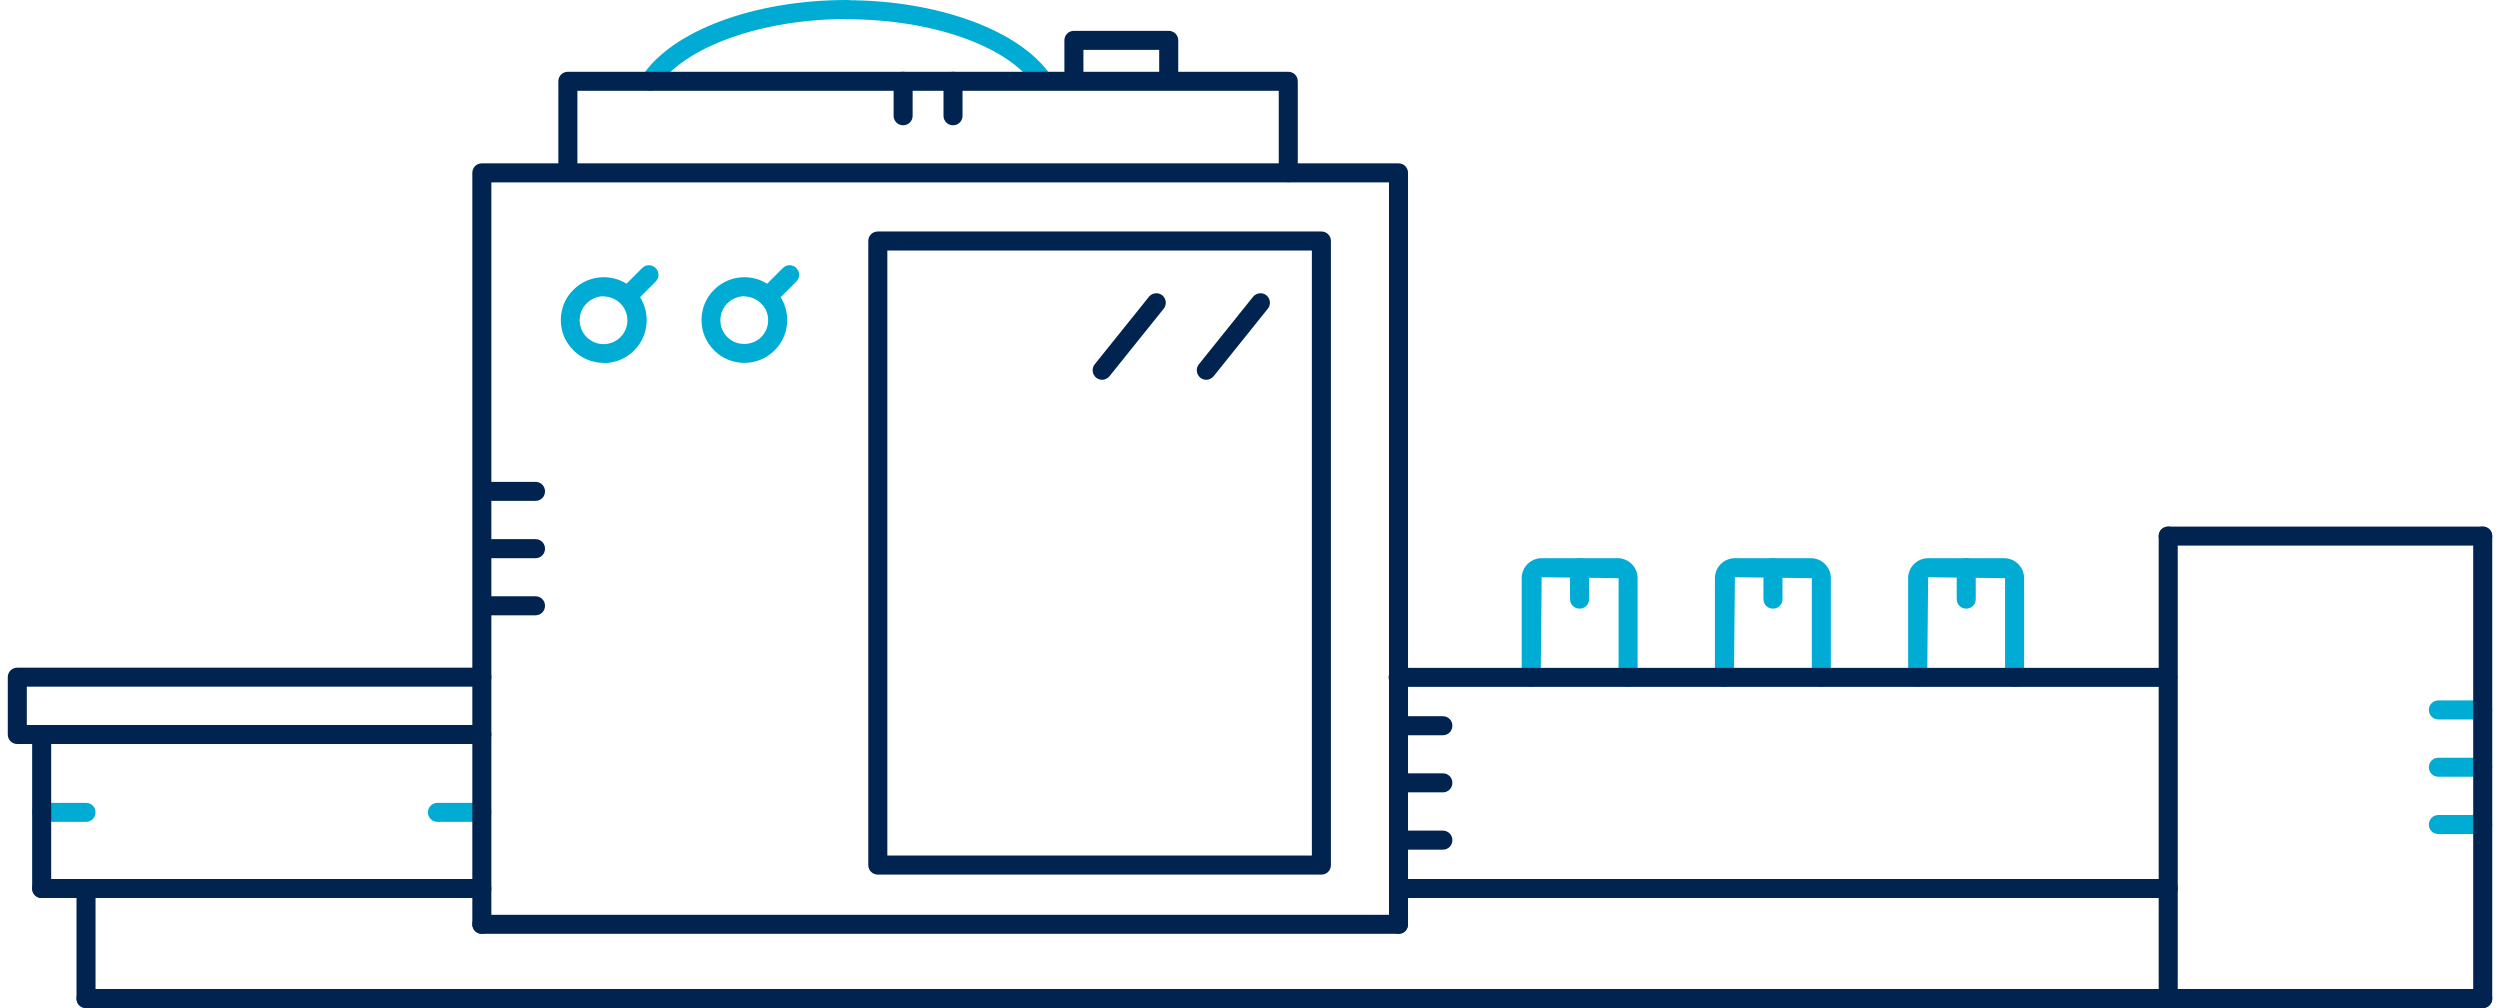 <?xml version="1.0" encoding="UTF-8"?>
<svg xmlns="http://www.w3.org/2000/svg" width="124" height="50" viewBox="0 0 124 50" fill="none">
  <g clip-path="url(#clip0_2051_1337)">
    <path d="M123.143 41.369H120.943C120.678 41.369 120.471 41.162 120.471 40.897C120.471 40.633 120.678 40.425 120.943 40.425H123.143C123.407 40.425 123.615 40.633 123.615 40.897C123.615 41.162 123.407 41.369 123.143 41.369Z" fill="#00ACD4"></path>
    <path d="M123.143 38.527H120.943C120.678 38.527 120.471 38.319 120.471 38.055C120.471 37.79 120.678 37.583 120.943 37.583H123.143C123.407 37.583 123.615 37.79 123.615 38.055C123.615 38.319 123.407 38.527 123.143 38.527Z" fill="#00ACD4"></path>
    <path d="M123.143 35.684H120.943C120.678 35.684 120.471 35.477 120.471 35.212C120.471 34.948 120.678 34.74 120.943 34.74H123.143C123.407 34.74 123.615 34.948 123.615 35.212C123.615 35.477 123.407 35.684 123.143 35.684Z" fill="#00ACD4"></path>
    <path d="M4.267 40.765H2.067C1.802 40.765 1.595 40.557 1.595 40.293C1.595 40.028 1.802 39.821 2.067 39.821H4.267C4.531 39.821 4.739 40.028 4.739 40.293C4.739 40.557 4.531 40.765 4.267 40.765Z" fill="#00ACD4"></path>
    <path d="M23.899 40.765H21.699C21.434 40.765 21.227 40.557 21.227 40.293C21.227 40.028 21.434 39.821 21.699 39.821H23.899C24.163 39.821 24.371 40.028 24.371 40.293C24.371 40.557 24.163 40.765 23.899 40.765Z" fill="#00ACD4"></path>
    <path d="M97.525 30.189C97.26 30.189 97.053 29.981 97.053 29.717V28.159C97.053 27.894 97.26 27.686 97.525 27.686C97.789 27.686 97.997 27.894 97.997 28.159V29.717C97.997 29.981 97.789 30.189 97.525 30.189Z" fill="#00ACD4"></path>
    <path d="M99.923 34.07C99.659 34.07 99.451 33.862 99.451 33.598V28.678L95.636 28.631L95.589 33.598C95.589 33.862 95.381 34.07 95.117 34.07C94.852 34.07 94.644 33.862 94.644 33.598V28.678C94.644 28.13 95.088 27.686 95.636 27.686H99.404C99.951 27.686 100.395 28.13 100.395 28.678V33.598C100.395 33.862 100.188 34.07 99.923 34.07Z" fill="#00ACD4"></path>
    <path d="M87.94 30.189C87.675 30.189 87.468 29.981 87.468 29.717V28.159C87.468 27.894 87.675 27.686 87.94 27.686C88.204 27.686 88.412 27.894 88.412 28.159V29.717C88.412 29.981 88.204 30.189 87.94 30.189Z" fill="#00ACD4"></path>
    <path d="M90.338 34.07C90.074 34.07 89.866 33.862 89.866 33.598V28.678L86.051 28.631L86.004 33.598C86.004 33.862 85.796 34.07 85.532 34.07C85.267 34.07 85.06 33.862 85.06 33.598V28.678C85.06 28.13 85.503 27.686 86.051 27.686H89.819C90.367 27.686 90.81 28.13 90.81 28.678V33.598C90.81 33.862 90.603 34.07 90.338 34.07Z" fill="#00ACD4"></path>
    <path d="M78.346 30.189C78.082 30.189 77.874 29.981 77.874 29.717V28.159C77.874 27.894 78.082 27.686 78.346 27.686C78.611 27.686 78.818 27.894 78.818 28.159V29.717C78.818 29.981 78.611 30.189 78.346 30.189Z" fill="#00ACD4"></path>
    <path d="M80.754 34.07C80.49 34.07 80.282 33.862 80.282 33.598V28.678L76.467 28.631L76.42 33.598C76.42 33.862 76.212 34.07 75.948 34.07C75.683 34.07 75.476 33.862 75.476 33.598V28.678C75.476 28.13 75.919 27.686 76.467 27.686H80.235C80.782 27.686 81.226 28.13 81.226 28.678V33.598C81.226 33.862 81.019 34.07 80.754 34.07Z" fill="#00ACD4"></path>
    <path d="M32.236 4.504C32.151 4.504 32.057 4.476 31.981 4.429C31.764 4.287 31.707 3.994 31.849 3.777C33.332 1.52 37.411 0 42 0C42.265 0 42.472 0.208 42.472 0.472C42.472 0.737 42.265 0.944 42 0.944C37.779 0.944 33.936 2.323 32.633 4.297C32.538 4.438 32.387 4.514 32.236 4.514V4.504Z" fill="#00ACD4"></path>
    <path d="M51.698 4.429C51.547 4.429 51.405 4.353 51.311 4.23C49.951 2.266 46.212 0.954 41.991 0.954C41.726 0.954 41.519 0.746 41.519 0.482C41.519 0.217 41.726 0.01 41.991 0.01C46.495 0.01 50.555 1.492 52.085 3.692C52.236 3.909 52.18 4.202 51.962 4.353C51.877 4.41 51.783 4.438 51.698 4.438V4.429Z" fill="#00ACD4"></path>
    <path d="M26.561 30.519H24.361C24.096 30.519 23.889 30.311 23.889 30.047C23.889 29.783 24.096 29.575 24.361 29.575H26.561C26.825 29.575 27.033 29.783 27.033 30.047C27.033 30.311 26.825 30.519 26.561 30.519Z" fill="#00234F"></path>
    <path d="M26.561 27.686H24.361C24.096 27.686 23.889 27.479 23.889 27.214C23.889 26.95 24.096 26.742 24.361 26.742H26.561C26.825 26.742 27.033 26.95 27.033 27.214C27.033 27.479 26.825 27.686 26.561 27.686Z" fill="#00234F"></path>
    <path d="M26.561 24.844H24.361C24.096 24.844 23.889 24.636 23.889 24.372C23.889 24.108 24.096 23.9 24.361 23.9H26.561C26.825 23.9 27.033 24.108 27.033 24.372C27.033 24.636 26.825 24.844 26.561 24.844Z" fill="#00234F"></path>
    <path d="M123.143 50H4.267C4.003 50 3.795 49.792 3.795 49.528C3.795 49.263 4.003 49.056 4.267 49.056H123.143C123.408 49.056 123.616 49.263 123.616 49.528C123.616 49.792 123.408 50 123.143 50Z" fill="#00234F"></path>
    <path d="M2.067 44.542C1.802 44.542 1.595 44.334 1.595 44.07V36.516C1.595 36.251 1.802 36.044 2.067 36.044C2.331 36.044 2.539 36.251 2.539 36.516V44.07C2.539 44.334 2.331 44.542 2.067 44.542Z" fill="#00234F"></path>
    <path d="M107.525 34.07H69.347C69.083 34.07 68.875 33.862 68.875 33.598C68.875 33.333 69.083 33.126 69.347 33.126H107.525C107.789 33.126 107.997 33.333 107.997 33.598C107.997 33.862 107.789 34.07 107.525 34.07Z" fill="#00234F"></path>
    <path d="M4.267 50C4.003 50 3.795 49.792 3.795 49.528V44.07C3.795 43.805 4.003 43.598 4.267 43.598C4.531 43.598 4.739 43.805 4.739 44.07V49.528C4.739 49.792 4.531 50 4.267 50Z" fill="#00234F"></path>
    <path d="M123.143 50C122.879 50 122.671 49.792 122.671 49.528V26.591C122.671 26.327 122.879 26.119 123.143 26.119C123.407 26.119 123.615 26.327 123.615 26.591V49.528C123.615 49.792 123.407 50 123.143 50Z" fill="#00234F"></path>
    <path d="M107.543 50C107.279 50 107.071 49.792 107.071 49.528V26.591C107.071 26.327 107.279 26.119 107.543 26.119C107.808 26.119 108.016 26.327 108.016 26.591V49.528C108.016 49.792 107.808 50 107.543 50Z" fill="#00234F"></path>
    <path d="M69.366 46.317H23.899C23.634 46.317 23.427 46.11 23.427 45.845C23.427 45.581 23.634 45.373 23.899 45.373H69.366C69.631 45.373 69.838 45.581 69.838 45.845C69.838 46.11 69.631 46.317 69.366 46.317Z" fill="#00234F"></path>
    <path d="M69.366 46.317C69.102 46.317 68.894 46.11 68.894 45.845V9.046H24.371V45.845C24.371 46.11 24.163 46.317 23.899 46.317C23.634 46.317 23.427 46.11 23.427 45.845V8.574C23.427 8.31 23.634 8.102 23.899 8.102H69.366C69.631 8.102 69.838 8.31 69.838 8.574V45.845C69.838 46.11 69.631 46.317 69.366 46.317Z" fill="#00234F"></path>
    <path d="M59.829 18.838C59.725 18.838 59.621 18.801 59.536 18.735C59.338 18.574 59.3 18.272 59.461 18.073L62.152 14.721C62.312 14.523 62.614 14.485 62.813 14.646C63.011 14.806 63.049 15.108 62.888 15.307L60.197 18.659C60.103 18.772 59.97 18.838 59.829 18.838Z" fill="#00234F"></path>
    <path d="M54.664 18.838C54.56 18.838 54.456 18.801 54.371 18.735C54.173 18.574 54.135 18.272 54.295 18.073L56.987 14.721C57.147 14.523 57.449 14.485 57.648 14.646C57.846 14.806 57.884 15.108 57.723 15.307L55.032 18.659C54.938 18.772 54.805 18.838 54.664 18.838Z" fill="#00234F"></path>
    <path d="M23.899 44.542H2.067C1.802 44.542 1.595 44.334 1.595 44.07C1.595 43.805 1.802 43.598 2.067 43.598H23.899C24.163 43.598 24.371 43.805 24.371 44.07C24.371 44.334 24.163 44.542 23.899 44.542Z" fill="#00234F"></path>
    <path d="M23.898 36.903H0.858C0.593 36.903 0.386 36.695 0.386 36.431V33.588C0.386 33.324 0.593 33.116 0.858 33.116H23.898C24.163 33.116 24.371 33.324 24.371 33.588C24.371 33.853 24.163 34.06 23.898 34.06H1.33V35.959H23.898C24.163 35.959 24.371 36.166 24.371 36.431C24.371 36.695 24.163 36.903 23.898 36.903Z" fill="#00234F"></path>
    <path d="M107.543 44.542H69.366C69.101 44.542 68.894 44.334 68.894 44.07C68.894 43.805 69.101 43.598 69.366 43.598H107.543C107.808 43.598 108.015 43.805 108.015 44.07C108.015 44.334 107.808 44.542 107.543 44.542Z" fill="#00234F"></path>
    <path d="M71.566 42.144H69.366C69.101 42.144 68.894 41.936 68.894 41.671C68.894 41.407 69.101 41.199 69.366 41.199H71.566C71.83 41.199 72.038 41.407 72.038 41.671C72.038 41.936 71.83 42.144 71.566 42.144Z" fill="#00234F"></path>
    <path d="M71.566 39.301H69.366C69.101 39.301 68.894 39.093 68.894 38.829C68.894 38.565 69.101 38.357 69.366 38.357H71.566C71.83 38.357 72.038 38.565 72.038 38.829C72.038 39.093 71.83 39.301 71.566 39.301Z" fill="#00234F"></path>
    <path d="M71.566 36.468H69.366C69.101 36.468 68.894 36.261 68.894 35.996C68.894 35.732 69.101 35.524 69.366 35.524H71.566C71.83 35.524 72.038 35.732 72.038 35.996C72.038 36.261 71.83 36.468 71.566 36.468Z" fill="#00234F"></path>
    <path d="M47.27 6.214C47.006 6.214 46.798 6.006 46.798 5.741V4.032C46.798 3.768 47.006 3.56 47.27 3.56C47.534 3.56 47.742 3.768 47.742 4.032V5.741C47.742 6.006 47.534 6.214 47.27 6.214Z" fill="#00234F"></path>
    <path d="M44.795 6.214C44.531 6.214 44.323 6.006 44.323 5.741V4.032C44.323 3.768 44.531 3.56 44.795 3.56C45.06 3.56 45.267 3.768 45.267 4.032V5.741C45.267 6.006 45.06 6.214 44.795 6.214Z" fill="#00234F"></path>
    <path d="M57.969 4.344C57.704 4.344 57.496 4.136 57.496 3.872V2.474H53.738V3.872C53.738 4.136 53.531 4.344 53.266 4.344C53.002 4.344 52.794 4.136 52.794 3.872V2.002C52.794 1.738 53.002 1.53 53.266 1.53H57.969C58.233 1.53 58.441 1.738 58.441 2.002V3.872C58.441 4.136 58.233 4.344 57.969 4.344Z" fill="#00234F"></path>
    <path d="M63.898 9.037C63.634 9.037 63.426 8.829 63.426 8.565V4.504H28.639V8.3C28.639 8.565 28.431 8.773 28.166 8.773C27.902 8.773 27.694 8.565 27.694 8.3V4.032C27.694 3.768 27.902 3.56 28.166 3.56H63.898C64.163 3.56 64.37 3.768 64.37 4.032V8.565C64.37 8.829 64.163 9.037 63.898 9.037Z" fill="#00234F"></path>
    <path d="M123.143 27.063H107.543C107.279 27.063 107.071 26.855 107.071 26.591C107.071 26.327 107.279 26.119 107.543 26.119H123.143C123.407 26.119 123.615 26.327 123.615 26.591C123.615 26.855 123.407 27.063 123.143 27.063Z" fill="#00234F"></path>
    <path d="M65.541 43.38H43.539C43.275 43.38 43.067 43.173 43.067 42.908V11.955C43.067 11.69 43.275 11.482 43.539 11.482H65.541C65.806 11.482 66.014 11.69 66.014 11.955V42.908C66.014 43.173 65.806 43.38 65.541 43.38ZM44.012 42.436H65.069V12.427H44.012V42.436Z" fill="#00234F"></path>
    <path d="M38.091 15.175C37.968 15.175 37.846 15.127 37.761 15.033C37.572 14.844 37.572 14.551 37.761 14.363L38.828 13.296C39.017 13.107 39.309 13.107 39.498 13.296C39.687 13.484 39.687 13.777 39.498 13.966L38.431 15.033C38.337 15.127 38.214 15.175 38.101 15.175H38.091Z" fill="#00ACD4"></path>
    <path d="M36.92 17.998C36.354 17.998 35.816 17.781 35.419 17.375C35.013 16.969 34.796 16.44 34.796 15.873C34.796 15.307 35.013 14.769 35.419 14.372C36.25 13.541 37.6 13.541 38.422 14.372C38.828 14.769 39.045 15.307 39.045 15.873C39.045 16.44 38.828 16.978 38.422 17.375C38.016 17.781 37.487 17.998 36.92 17.998ZM36.92 14.693C36.618 14.693 36.316 14.806 36.08 15.043C35.853 15.269 35.731 15.562 35.731 15.883C35.731 16.204 35.853 16.497 36.08 16.723C36.524 17.177 37.308 17.167 37.752 16.723C37.978 16.497 38.101 16.204 38.101 15.883C38.101 15.562 37.978 15.269 37.752 15.052C37.525 14.825 37.213 14.703 36.911 14.703L36.92 14.693Z" fill="#00ACD4"></path>
    <path d="M31.113 15.175C30.99 15.175 30.867 15.127 30.782 15.033C30.593 14.844 30.593 14.551 30.782 14.363L31.849 13.296C32.038 13.107 32.331 13.107 32.52 13.296C32.709 13.484 32.709 13.777 32.52 13.966L31.453 15.033C31.358 15.127 31.235 15.175 31.122 15.175H31.113Z" fill="#00ACD4"></path>
    <path d="M29.942 17.998C29.394 17.998 28.856 17.79 28.441 17.375C28.025 16.959 27.817 16.44 27.817 15.873C27.817 15.307 28.035 14.769 28.441 14.372C29.272 13.541 30.622 13.541 31.453 14.372C32.284 15.203 32.284 16.553 31.453 17.384C31.037 17.8 30.49 18.008 29.951 18.008L29.942 17.998ZM29.942 14.693C29.64 14.693 29.338 14.806 29.102 15.043C28.866 15.278 28.752 15.562 28.752 15.883C28.752 16.204 28.875 16.497 29.102 16.723C29.564 17.186 30.31 17.186 30.773 16.723C31.236 16.261 31.236 15.515 30.773 15.052C30.546 14.825 30.235 14.703 29.933 14.703L29.942 14.693Z" fill="#00ACD4"></path>
  </g>
  <defs>
    <clipPath id="clip0_2051_1337">
      <rect width="123.229" height="50" fill="white" transform="translate(0.386)"></rect>
    </clipPath>
  </defs>
</svg>
